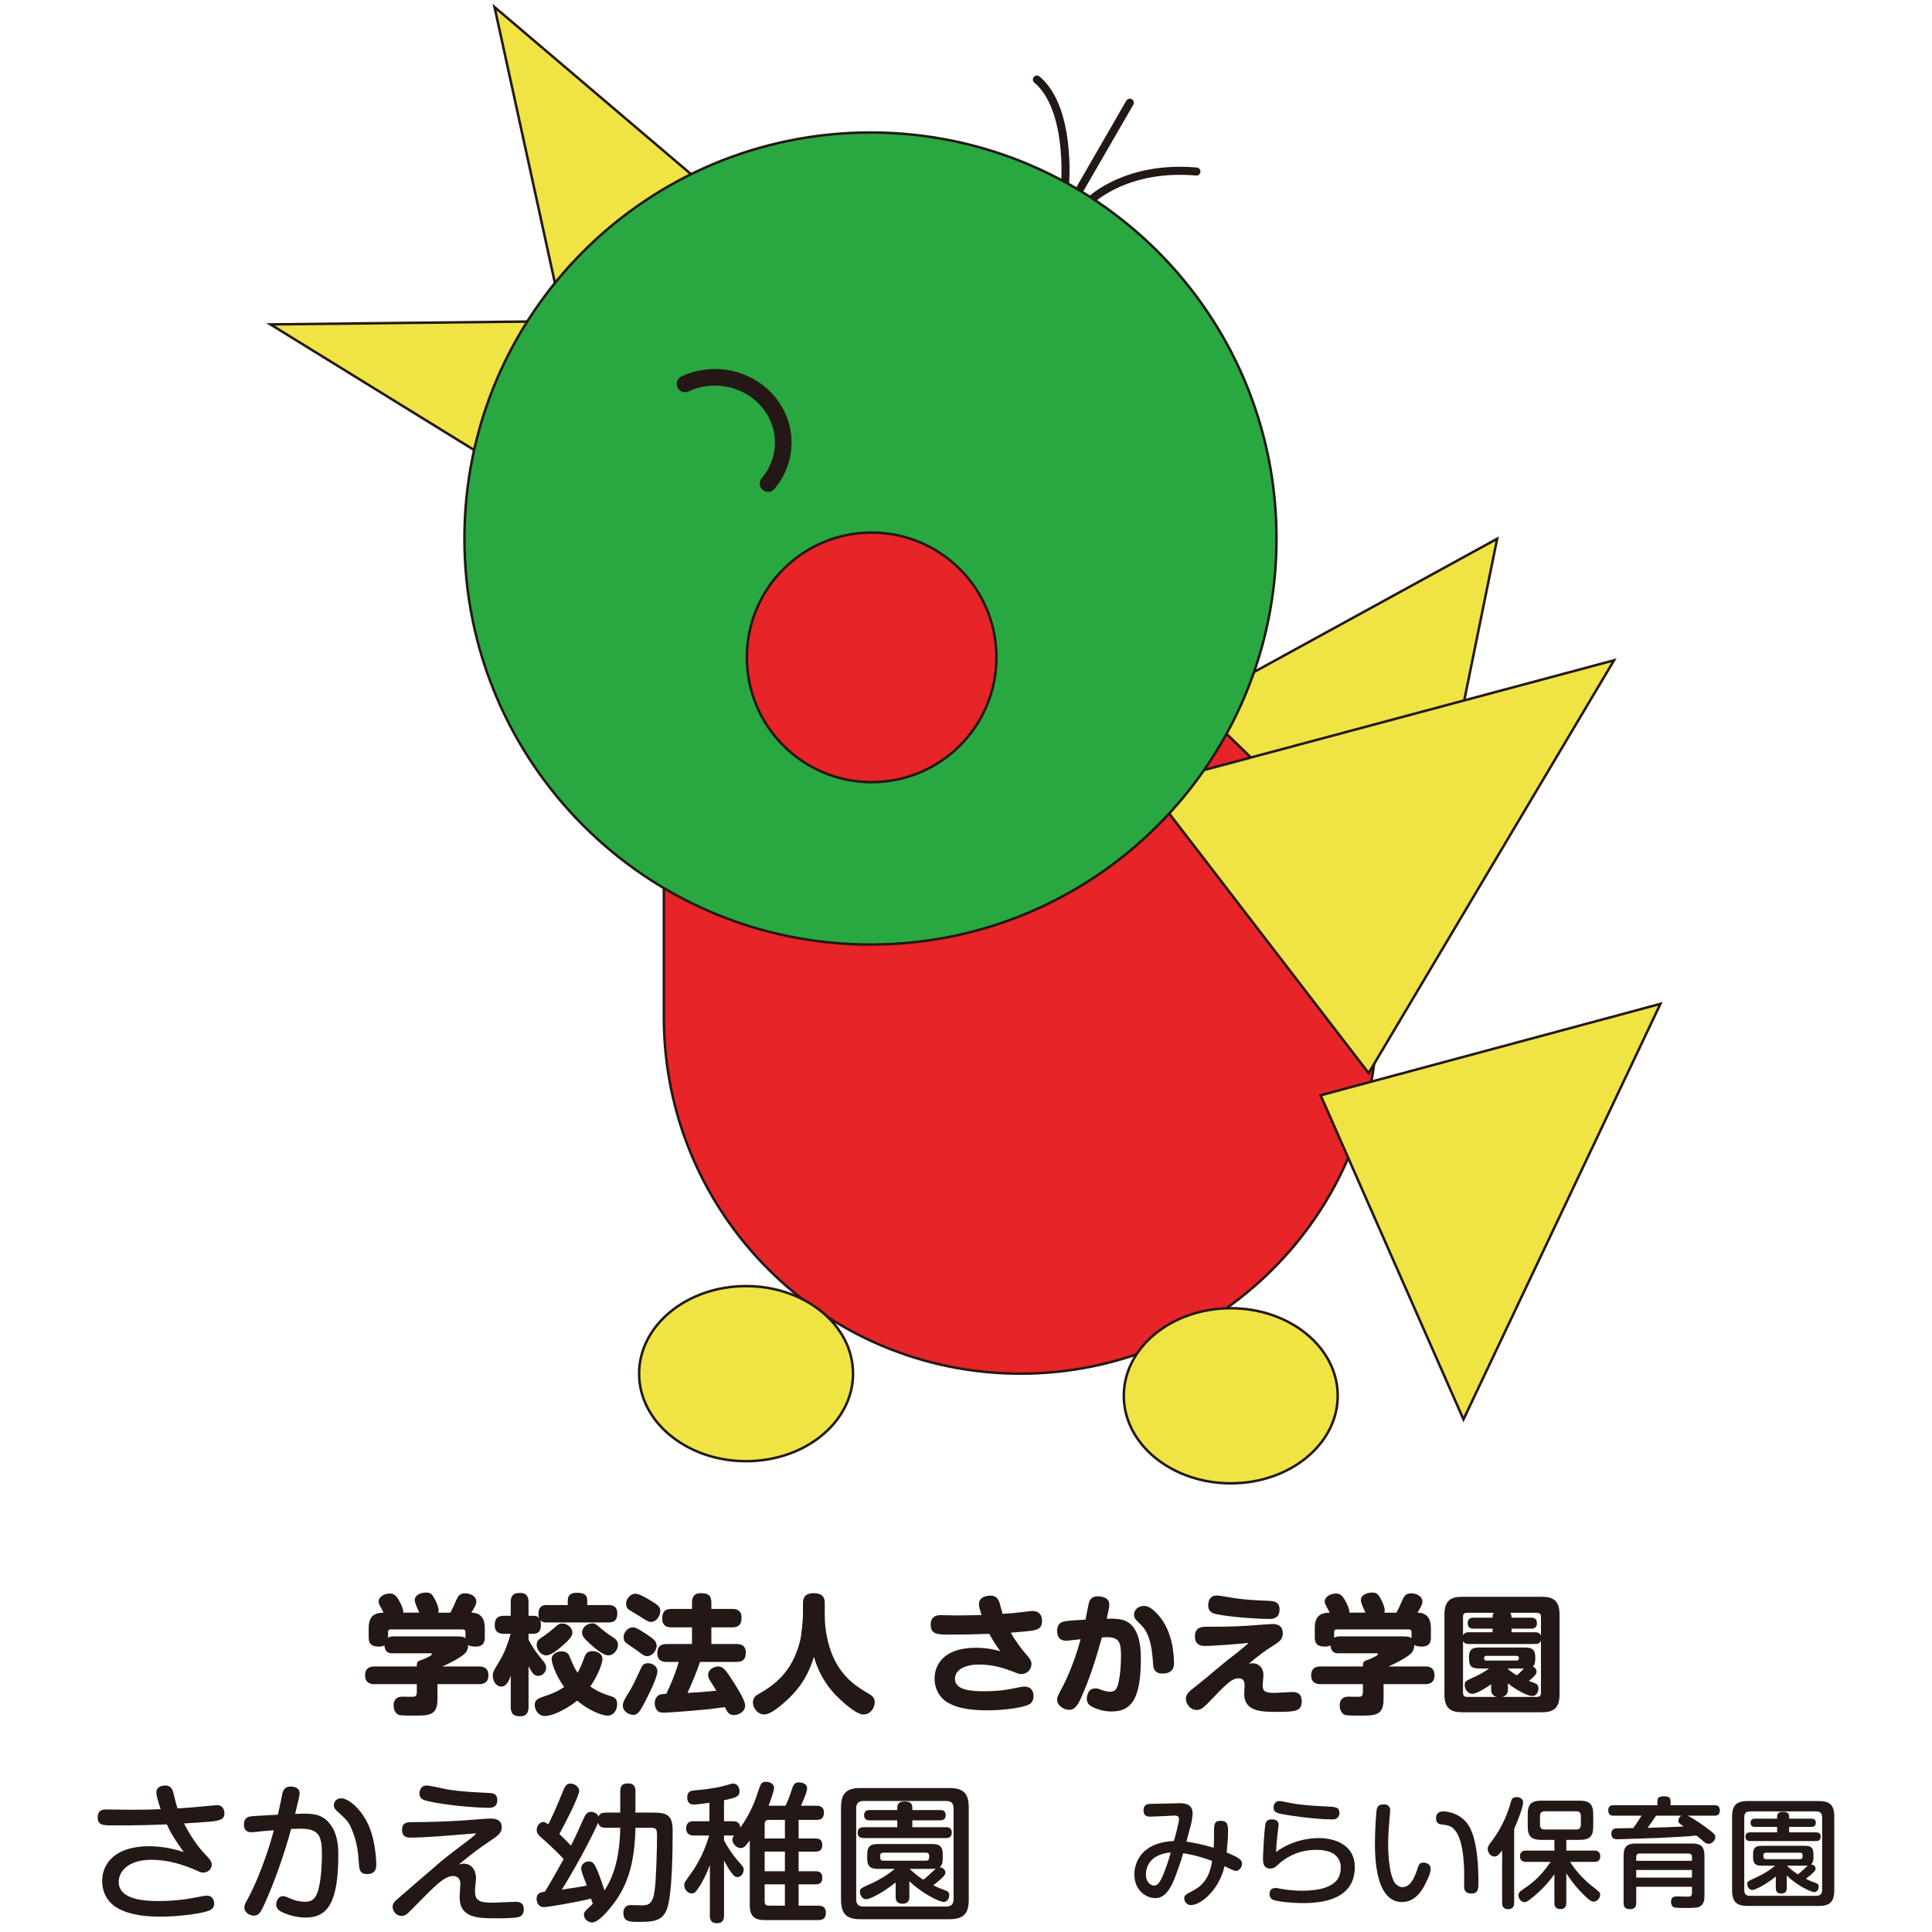 <?xml version="1.0" encoding="utf-8"?>
<!-- Generator: Adobe Illustrator 16.0.0, SVG Export Plug-In . SVG Version: 6.00 Build 0)  -->
<!DOCTYPE svg PUBLIC "-//W3C//DTD SVG 1.1//EN" "http://www.w3.org/Graphics/SVG/1.1/DTD/svg11.dtd">
<svg version="1.1" id="レイヤー_1" xmlns="http://www.w3.org/2000/svg" xmlns:xlink="http://www.w3.org/1999/xlink" x="0px"
	 y="0px" width="600px" height="600px" viewBox="0 0 600 600" enable-background="new 0 0 600 600" xml:space="preserve">
<rect fill="none" width="600" height="600"/>
<g>
	<g>
		<path fill="#231815" d="M130.245,500.826c-0.441-0.881-1.442-3.086-1.442-3.847c0-1.843,2.244-2.404,3.526-2.404
			c1.522,0,2.043,0.682,2.884,2.404c0.521,1.042,1.002,2.284,1.002,3.126c0,0.32-0.08,0.601-0.12,0.721h3.766
			c0.762-1.441,1.202-2.404,1.603-3.366c0.681-1.602,1.162-2.644,2.965-2.644c1.322,0,3.486,0.681,3.486,2.604
			c0,0.882-0.441,1.562-1.523,3.405c1.603,0,4.167,0.521,4.167,4.849v2.885c0,2.404-1.482,2.805-2.885,2.805
			c-0.24,0-1.603,0-2.284-0.521c0.04,2.002-1.162,2.845-1.923,3.405c-1.723,1.202-3.887,2.324-6.09,3.285h11.379
			c0.681,0,2.925,0,2.925,2.725c0,2.484-1.763,2.765-2.925,2.765h-12.902v4.688c0,5.009-2.484,5.088-7.252,5.088
			c-1.523,0-3.767,0-4.528-0.16c-1.603-0.4-1.843-2.323-1.843-2.965c0-2.765,2.244-2.765,2.805-2.765
			c0.521,0,2.885,0.081,3.366,0.04c0.841-0.12,1.042-0.521,1.042-1.643v-2.284h-13.142c-0.762,0-2.925-0.04-2.925-2.725
			c0-2.363,1.562-2.765,2.925-2.765h13.142c0-1.001,0-1.723,1.522-2.043c0.361-0.12,3.166-1.282,3.166-1.764
			c0-0.28-0.281-0.28-0.481-0.28h-11.74c-0.802,0-2.324,0-2.524-2.443c-0.44,0.24-1.082,0.36-1.683,0.36
			c-1.963,0-3.205-0.562-3.205-2.805v-2.885c0-3.687,1.643-4.809,4.648-4.849c-1.482-2.725-1.562-2.845-1.562-3.445
			c0-1.522,1.803-2.485,3.445-2.485c1.243,0,2.043,0.361,3.366,3.046c0.721,1.482,0.881,2.204,0.841,2.885H130.245z
			 M120.508,508.599c0.721-0.4,1.402-0.4,1.442-0.4h19.673c1.523,0,2.244,0.041,2.925,0.561v-1.923c0-0.48-0.24-0.802-0.841-0.802
			H121.31c-0.601,0-0.801,0.361-0.801,0.802V508.599z"/>
		<path fill="#231815" d="M176.323,498.463v-1.443c0-1.643,0.961-2.363,2.765-2.363c2.003,0,3.285,0.4,3.285,2.363v1.443h6.651
			c0.761,0,2.685,0.12,2.685,2.564c0,1.842-0.681,2.844-2.685,2.844h-19.232c-1.362,0-1.683-0.36-2.043-0.801
			c0.24,0.721,0.24,1.242,0.24,1.482c0,2.083-0.801,2.844-2.484,2.844h-1.362v1.804c1.603,3.085,3.285,5.128,4.247,6.251
			c0.842,1.001,1.202,1.562,1.202,2.484c0,1.482-1.202,2.524-2.444,2.524c-1.162,0-1.763-0.642-3.005-3.006v12.662
			c0,1.242-0.321,2.885-2.524,2.885c-1.923,0-3.005-0.562-3.005-2.885v-9.737c-0.48,1.402-1.242,3.406-2.925,3.406
			c-1.562,0-2.645-1.643-2.645-3.325c0-1.123,0.041-1.202,2.124-4.688c1.843-3.045,2.725-6.01,3.406-8.375h-2.004
			c-0.721,0-2.925,0-2.925-2.604c0-1.963,0.681-3.005,2.925-3.005h2.043v-4.207c0-1.483,0.361-2.885,2.765-2.885
			c1.643,0,2.765,0.521,2.765,2.885v4.207h1.362c1.282,0,1.603,0.36,1.963,0.762c-0.121-0.281-0.241-0.642-0.241-1.362
			c0-2.646,1.723-2.725,2.564-2.725H176.323z M181.332,515.09c0.401-1.202,0.841-2.323,2.685-2.323c1.482,0,3.085,0.841,3.085,2.444
			c0,1.281-1.362,5.088-3.767,8.534c0.801,0.601,2.685,1.884,5.729,2.804c1.522,0.442,2.604,0.802,2.604,2.686
			c0,1.964-1.202,3.565-2.885,3.565c-2.203,0-6.331-1.923-9.536-4.647c-4.047,3.206-8.094,4.768-9.937,4.768
			c-2.324,0-3.245-2.123-3.245-3.445c0-1.603,1.042-2.043,3.125-2.725c3.285-1.042,5.209-2.284,6.01-2.845
			c-2.964-4.087-3.886-7.772-3.886-8.655c0-1.603,1.643-2.404,3.085-2.404c1.843,0,2.324,1.082,2.604,1.844
			c0.802,1.964,1.282,3.165,2.364,4.808C180.129,518.216,180.931,516.212,181.332,515.09z M174.319,511.404
			c-1.442,1.202-3.205,2.685-4.728,2.685s-2.925-1.724-2.925-3.245c0-1.323,0.681-1.764,2.324-2.846
			c1.282-0.841,2.484-1.883,3.766-3.005c0.521-0.44,1.002-0.801,1.843-0.801c1.563,0,3.165,1.241,3.165,2.804
			C177.765,507.839,177.405,508.8,174.319,511.404z M186.66,505.754c1.563,1.323,3.486,2.605,3.646,2.686
			c0.841,0.561,1.603,1.081,1.603,2.443c0,1.563-1.442,3.206-2.925,3.206c-1.683,0-3.967-2.004-5.689-3.526
			c-2.044-1.843-2.524-2.604-2.524-3.566c0-1.441,1.362-2.844,3.246-2.844C184.817,504.152,185.018,504.312,186.66,505.754z"/>
		<path fill="#231815" d="M200.084,528.954c-1.603,3.085-2.284,3.606-3.446,3.606c-1.362,0-3.205-1.082-3.205-2.806
			c0-1.121,0.401-1.844,2.003-4.407c1.122-1.804,2.484-4.769,3.606-7.213c0.361-0.8,0.801-1.602,2.204-1.602
			c1.723,0,2.925,1.201,2.925,2.483C204.171,520.979,201.326,526.549,200.084,528.954z M196.518,505.395
			c0.601,0,1.322,0.12,4.488,2.284c2.043,1.362,2.925,2.043,2.925,3.484c0,1.242-1.202,3.165-2.965,3.165
			c-0.801,0-1.082-0.199-3.606-2.083c-0.401-0.28-2.164-1.482-2.525-1.723c-0.721-0.521-1.162-0.921-1.162-2.204
			C193.673,507.077,194.875,505.395,196.518,505.395z M197.319,494.937c0.922,0,2.324,0.682,4.528,2.003
			c2.404,1.442,3.206,2.003,3.206,3.365c0,1.803-1.442,3.406-2.845,3.406c-0.761,0-1.082-0.2-3.887-1.963
			c-0.401-0.28-2.364-1.402-2.765-1.684c-0.44-0.28-1.122-0.721-1.122-2.043C194.435,496.579,195.756,494.937,197.319,494.937z
			 M207.096,516.133c-0.681,0-2.965,0-2.965-2.646c0-2.123,0.961-2.925,2.965-2.925h7.813v-5.168h-6.291
			c-0.721,0-2.965,0-2.965-2.685c0-2.164,0.841-3.045,2.965-3.045h6.291v-1.964c0-1.282,0.321-2.925,2.725-2.925
			c2.204,0,3.285,0.601,3.285,2.925v1.964h6.451c0.721,0,2.925,0,2.925,2.684c0,2.204-0.881,3.046-2.925,3.046h-6.451v5.168h7.773
			c0.681,0,2.925,0,2.925,2.645c0,2.124-0.962,2.926-2.925,2.926h-11.299c-1.122,3.285-2.444,6.489-3.886,9.615
			c3.847-0.2,4.327-0.24,8.935-0.682c-0.32-0.561-0.441-0.841-1.843-3.005c-0.562-0.881-0.681-1.401-0.681-1.882
			c0-1.724,1.803-2.646,3.085-2.646c1.643,0,2.404,1.163,4.528,4.448c1.282,1.963,3.886,6.05,3.886,7.692
			c0,2.163-2.404,2.965-3.486,2.965c-1.643,0-2.163-1.121-2.804-2.483c-1.643,0.199-4.447,0.601-4.809,0.641
			c-1.723,0.16-11.779,1.082-14.183,1.082c-0.562,0-1.443,0-2.084-0.722c-0.48-0.601-0.721-1.442-0.721-2.203
			c0-0.642,0.161-1.884,1.362-2.564c0.4-0.241,0.601-0.241,2.244-0.36c1.522-3.206,2.885-6.491,3.846-9.896H207.096z"/>
		<path fill="#231815" d="M249.368,497.941c0-0.882,0-3.165,3.325-3.165c3.366,0,3.446,2.123,3.446,3.165v3.847
			c0,4.047,0.881,8.854,2.524,12.581c3.005,6.893,7.853,9.696,11.179,11.66c0.961,0.561,1.803,1.161,1.803,2.684
			c0,1.563-1.202,3.727-3.526,3.727c-2.524,0-7.773-5.048-9.216-6.691c-4.087-4.527-5.529-9.136-6.13-11.219
			c-1.282,4.207-3.285,8.695-8.173,13.262c-1.963,1.844-5.249,4.648-7.252,4.648c-2.083,0-3.526-2.043-3.526-3.686
			s1.001-2.244,1.883-2.725c4.207-2.445,10.337-6.331,12.822-16.669c0.36-1.482,0.841-6.53,0.841-7.572V497.941z"/>
		<path fill="#231815" d="M304.021,498.222c0-2.564,2.924-2.685,3.565-2.685c1.122,0,2.083,0.361,2.685,1.803
			c0.24,0.602,0.921,3.326,1.083,3.848c2.363-0.121,4.045-0.281,6.971-0.642c0.601-0.081,1.724-0.241,2.284-0.241
			c1.242,0,3.005,0.442,3.005,3.166c0,1.603-0.762,2.204-1.442,2.484c-1.242,0.521-1.884,0.561-8.255,1.082
			c1.563,2.804,3.487,5.328,4.77,6.73c1.281,1.443,1.643,2.084,1.643,3.086c0,1.603-1.362,3.045-3.166,3.045
			c-0.721,0-1.041-0.16-3.325-1.042c-3.165-1.241-6.491-1.923-9.857-1.923c-4.046,0-7.411,1.482-7.411,4.487
			c0,3.606,5.488,3.807,9.055,3.807c4.888,0,7.253-0.481,10.978-1.243c0.803-0.159,1.083-0.199,1.483-0.199
			c2.845,0,2.885,2.404,2.885,3.005c0,1.001-0.36,2.164-1.763,2.725c-1.964,0.802-7.172,1.643-12.581,1.643
			c-7.092,0-10.138-1.202-12.221-2.363c-2.605-1.483-4.167-4.328-4.167-7.493c0-3.927,2.484-9.576,12.822-9.576
			c3.727,0,6.131,0.681,7.613,1.082c-0.882-1.202-2.364-3.286-3.446-5.41c-4.006,0.161-8.054,0.241-12.101,0.241
			c-3.926,0-6.09,0-6.09-3.085c0-2.965,2.363-2.965,3.245-2.965c0.441,0,1.202,0.04,1.643,0.04c2.404,0.08,3.646,0.039,5.049,0.039
			c2.282,0,3.926-0.079,5.848-0.12C304.26,499.784,304.021,499.023,304.021,498.222z"/>
		<path fill="#231815" d="M338.198,497.701c0.32-1.122,1.082-1.963,2.725-1.963c0.24,0,1.362,0.039,2.364,0.52
			c1.042,0.521,1.201,1.443,1.201,2.084c0,0.562-0.04,1.162-0.8,4.368c2.483-0.081,4.406,0.039,5.85,0.681
			c4.087,1.803,4.769,7.453,4.769,11.54c0,11.459-2.245,16.588-9.017,16.588c-2.123,0-4.207-0.481-6.089-1.443
			c-0.642-0.32-1.685-0.921-1.685-2.564c0-0.399,0.161-3.165,2.605-3.165c0.641,0,0.801,0.04,2.123,0.521
			c0.4,0.16,1.483,0.521,2.484,0.521c1.684,0,2.203-0.841,2.724-3.285c0.401-1.844,0.682-4.487,0.682-7.974
			c0-4.087-0.601-5.689-4.406-5.689c-0.482,0-0.962,0.039-1.522,0.08c-1.804,6.45-3.807,12.901-6.572,18.991
			c-1.442,3.166-2.564,3.486-3.605,3.486c-1.804,0-3.727-1.442-3.727-3.045c0-1.002,0.361-1.643,1.442-3.646
			c0.922-1.643,3.727-7.372,5.851-15.226c-1.483,0.16-4.247,0.48-4.368,0.48c-2.645,0-2.925-1.963-2.925-3.045
			c0-2.564,1.643-2.845,2.404-3.005c1.121-0.2,2.243-0.28,6.41-0.521C337.276,502.148,338.038,498.183,338.198,497.701z
			 M352.783,503.029c-0.481-0.479-0.601-1.202-0.601-1.602c0-1.162,0.841-1.883,1.121-2.084c0.321-0.241,1.003-0.601,1.923-0.601
			c0.722,0,1.764,0.079,3.727,2.004c2.444,2.403,3.967,5.528,4.808,8.854c0.722,2.924,0.842,6.05,0.842,6.771
			c0,0.841,0,3.365-3.566,3.365c-2.483,0-2.844-1.604-2.924-2.805c-0.24-3.525-0.602-9.095-3.566-12.101L352.783,503.029z"/>
		<path fill="#231815" d="M389.005,516.533c1.362,0,3.366,0.921,3.366,3.766c0,0.481-0.241,2.564-0.241,3.006
			c0,1.883,0.642,2.443,3.686,2.443c0.883,0,4.769-0.28,5.37-0.28c0.882,0,3.084,0,3.084,2.886c0,3.165-2.202,3.285-7.691,3.285
			c-4.568,0-10.178,0-10.178-5.569c0-0.401,0.12-2.244,0.12-2.604c0-0.642,0-2.244-1.804-2.244c-2.203,0-3.765,1.643-9.255,7.372
			c-2.164,2.244-2.846,2.444-3.886,2.444c-1.965,0-3.286-1.963-3.286-3.365c0-1.282,0.641-2.004,1.643-2.845
			c4.889-3.927,5.049-4.047,8.054-6.611c2.805-2.364,3.526-2.925,6.531-5.209c0.642-0.521,2.845-2.404,3.285-2.765
			c-0.44,0-2.323,0.2-2.725,0.24c-0.881,0.08-8.014,0.681-10.858,0.681c-1.041,0-3.126-0.12-3.126-2.965
			c0-3.005,2.324-3.005,3.847-3.005c5.529,0,6.932,0,12.741-0.32c1.163-0.08,6.732-0.521,7.293-0.521c0.962,0,3.406,0,3.406,2.925
			c0,1.643-0.762,2.403-3.005,3.807c-2.766,1.723-4.008,2.725-7.573,5.609C388.083,516.653,388.644,516.533,389.005,516.533z
			 M378.065,495.497c0.802,0,4.369,0.682,5.129,0.802c3.487,0.521,7.053,0.721,10.578,0.841c1.644,0.081,3.606,0.16,3.606,2.686
			c0,2.965-2.324,2.965-3.485,2.965c-2.484,0-11.621-0.521-16.268-1.523c-0.722-0.16-2.403-0.561-2.403-2.684
			c0-0.241,0-0.481,0.039-0.722C375.662,495.497,377.345,495.497,378.065,495.497z"/>
		<path fill="#231815" d="M424.064,500.826c-0.44-0.881-1.442-3.086-1.442-3.847c0-1.843,2.244-2.404,3.525-2.404
			c1.522,0,2.043,0.682,2.886,2.404c0.521,1.042,1.001,2.284,1.001,3.126c0,0.32-0.08,0.601-0.119,0.721h3.766
			c0.762-1.441,1.202-2.404,1.603-3.366c0.681-1.602,1.162-2.644,2.965-2.644c1.323,0,3.486,0.681,3.486,2.604
			c0,0.882-0.44,1.562-1.522,3.405c1.603,0,4.167,0.521,4.167,4.849v2.885c0,2.404-1.483,2.805-2.886,2.805
			c-0.24,0-1.603,0-2.283-0.521c0.041,2.002-1.161,2.845-1.924,3.405c-1.722,1.202-3.886,2.324-6.09,3.285h11.38
			c0.681,0,2.925,0,2.925,2.725c0,2.484-1.763,2.765-2.925,2.765h-12.902v4.688c0,5.009-2.483,5.088-7.252,5.088
			c-1.522,0-3.767,0-4.527-0.16c-1.603-0.4-1.844-2.323-1.844-2.965c0-2.765,2.243-2.765,2.805-2.765
			c0.521,0,2.886,0.081,3.365,0.04c0.842-0.12,1.043-0.521,1.043-1.643v-2.284H410.12c-0.76,0-2.924-0.04-2.924-2.725
			c0-2.363,1.562-2.765,2.924-2.765h13.144c0-1.001,0-1.723,1.522-2.043c0.36-0.12,3.165-1.282,3.165-1.764
			c0-0.28-0.281-0.28-0.48-0.28h-11.739c-0.803,0-2.324,0-2.525-2.443c-0.44,0.24-1.082,0.36-1.683,0.36
			c-1.964,0-3.206-0.562-3.206-2.805v-2.885c0-3.687,1.644-4.809,4.648-4.849c-1.482-2.725-1.562-2.845-1.562-3.445
			c0-1.522,1.803-2.485,3.445-2.485c1.242,0,2.044,0.361,3.366,3.046c0.721,1.482,0.881,2.204,0.842,2.885H424.064z
			 M414.327,508.599c0.723-0.4,1.404-0.4,1.443-0.4h19.673c1.522,0,2.244,0.041,2.926,0.561v-1.923c0-0.48-0.241-0.802-0.842-0.802
			H415.13c-0.601,0-0.803,0.361-0.803,0.802V508.599z"/>
		<path fill="#231815" d="M484.326,526.269c0,4.288-1.963,5.49-5.488,5.49h-24.762c-3.486,0-5.49-1.202-5.49-5.49v-24.882
			c0-4.327,2.004-5.488,5.49-5.488h24.762c3.485,0,5.488,1.161,5.488,5.488V526.269z M463.531,506.917v-1.122h-5.85
			c-0.48,0-1.884,0-1.884-1.684c0-1.722,1.364-1.722,1.884-1.722h5.85c0-0.602,0-0.883,0.36-1.523h-8.333
			c-0.841,0-1.202,0.481-1.202,1.202v5.81c0.44-0.922,1.202-0.961,1.884-0.961H463.531z M468.301,524.506
			c0,1.042-0.121,2.004-1.685,2.485h10.739c0.761,0,1.202-0.401,1.202-1.202v-16.229c-0.441,0.962-1.283,1.002-1.924,1.002H456.24
			c-0.763,0-1.443-0.08-1.884-0.921v16.147c0,0.601,0.24,1.202,1.202,1.202h9.215c-1.562-0.481-1.683-1.523-1.683-2.444v-1.482
			c-1.161,0.801-4.328,2.965-5.929,2.965c-1.202,0-2.285-1.322-2.285-2.685c0-1.202,0.2-1.283,3.406-2.725
			c2.083-0.962,3.406-1.923,4.166-2.444h-2.523c-2.845,0-3.727-0.361-3.727-3.486c0-3.005,1.683-3.045,3.727-3.045h13.102
			c2.043,0,3.687,0.04,3.767,2.845c0.04,2.123-0.319,2.604-0.721,3.045c0.682,0.361,1.121,0.922,1.121,1.563
			c0,0.52-0.159,1.161-2.404,2.924c0.28,0.121,1.563,0.562,1.803,0.682c0.602,0.24,1.202,0.561,1.202,1.643
			c0,0.602-0.32,2.363-2.002,2.363c-1.283,0-4.649-1.643-7.492-3.926V524.506z M471.025,515.69c0.68,0,0.68-0.561,0.68-0.8
			c0-0.401-0.28-0.642-0.68-0.642h-9.457c-0.4,0-0.682,0.2-0.682,0.642c0,0.239,0,0.8,0.682,0.8H471.025z M468.301,518.336
			c0.76,0.642,1.441,1.161,2.764,1.963c0.761-0.601,0.962-0.842,2.203-2.123h-4.967V518.336z M476.634,506.917
			c0.641,0,1.482,0.039,1.924,1.001v-5.85c0-0.802-0.441-1.202-1.202-1.202h-8.335c0.36,0.602,0.401,1.002,0.401,1.523h6.01
			c0.521,0,1.884,0,1.884,1.722c0,1.684-1.403,1.684-1.884,1.684h-6.01v1.122H476.634z"/>
		<path fill="#231815" d="M48.566,556.676c0-1.942,1.988-2.174,2.774-2.174c1.48,0,2.173,0.832,2.543,2.45
			c0.787,3.191,0.879,3.562,1.249,4.671c1.618-0.092,4.346-0.277,7.629-0.601c1.526-0.139,3.977-0.416,4.577-0.416
			c2.358,0,2.358,2.312,2.358,2.543c0,1.202-0.555,1.803-1.618,2.08c-1.711,0.509-3.052,0.556-10.913,1.063
			c1.85,3.7,4.208,7.075,6.196,9.202c1.942,2.034,2.405,2.636,2.405,3.606c0,1.341-1.202,2.45-2.682,2.45
			c-0.648,0-0.833-0.092-3.099-1.109c-0.693-0.324-3.283-1.294-5.595-1.896c-2.589-0.693-5.132-0.972-7.398-0.972
			c-7.121,0-10.126,3.607-10.126,6.844c0,5.78,8.6,5.966,12.715,5.966c2.497,0,6.613-0.232,10.173-0.926
			c3.283-0.647,3.931-0.739,4.532-0.739c1.757,0,2.22,1.479,2.22,2.404c0,1.11-0.462,1.896-1.896,2.357
			c-2.913,0.972-9.803,1.758-14.52,1.758c-4.578,0-9.294-0.37-13.363-2.543c-3.329-1.758-4.994-5.04-4.994-8.508
			c0-5.873,4.531-10.82,14.52-10.82c4.947,0,8.692,1.155,10.819,1.804c-2.034-2.775-3.745-5.271-5.271-8.602
			c-5.502,0.231-8.092,0.324-16.461,0.324c-3.375,0-4.994,0-4.994-2.497c0-2.451,1.896-2.451,2.59-2.451
			c1.248,0,6.75,0.094,7.86,0.094c4.162,0,7.259-0.094,9.109-0.187C49.445,560.514,48.566,557.924,48.566,556.676z"/>
		<path fill="#231815" d="M87.585,557.508c0.185-0.971,0.509-2.682,2.635-2.682c0.74,0,2.821,0.139,2.821,2.081
			c0,0.785-0.324,2.081-1.387,6.427c0.324,0,2.312-0.092,2.636-0.092c3.514,0,6.473,0.369,8.786,4.068
			c1.988,3.145,1.988,7.075,1.988,8.739c0,15.028-3.422,19.468-10.173,19.468c-3.792,0-6.936-1.48-7.768-1.942
			c-0.509-0.324-1.341-0.879-1.341-2.128c0-1.155,0.74-2.589,2.081-2.589c0.601,0,0.878,0.138,3.098,1.062
			c1.018,0.417,2.636,0.695,3.653,0.695c2.451,0,3.56-1.018,4.347-4.163c0.878-3.421,1.017-8.507,1.017-10.634
			c0-5.78-1.017-7.907-6.751-7.907c-0.971,0-2.219,0.092-2.821,0.092c-1.896,7.075-5.086,16.462-8.601,24.045
			c-1.109,2.404-1.85,2.866-3.005,2.866c-1.434,0-2.913-1.109-2.913-2.45c0-0.926,0.37-1.526,1.063-2.773
			c0.693-1.249,4.763-8.971,8.092-21.271c-0.786,0.047-3.052,0.186-4.762,0.417c-0.925,0.092-1.757,0.185-2.081,0.185
			c-2.266,0-2.451-1.479-2.451-2.451c0-2.08,1.434-2.358,1.942-2.45c0.878-0.139,1.849-0.185,8.6-0.555
			C87.123,559.912,87.169,559.682,87.585,557.508z M105.942,558.479c2.266,0,6.52,3.375,8.832,9.109
			c2.034,5.133,2.081,11.236,2.081,11.468c0,0.74,0,2.959-2.867,2.959c-2.219,0-2.404-1.525-2.497-2.866
			c-0.324-4.347-0.555-6.983-2.358-11.283c-0.925-2.173-1.526-2.729-4.346-5.316c-0.555-0.509-1.11-1.018-1.11-1.942
			c0-0.879,0.555-1.48,0.879-1.712C105.064,558.525,105.572,558.479,105.942,558.479z"/>
		<path fill="#231815" d="M143.897,578.778c3.422,0,3.931,3.236,3.931,4.485c0,0.601-0.324,3.329-0.324,3.93
			c0,3.006,1.203,3.699,5.457,3.699c1.156,0,6.289-0.276,7.352-0.276c1.295,0,2.358,0.554,2.358,2.356
			c0,1.203-0.462,2.082-1.711,2.405c-1.572,0.37-4.947,0.37-6.797,0.37c-5.502,0-11.421,0-11.421-6.521
			c0-0.646,0.231-3.56,0.231-4.161c0-2.127-1.526-2.45-2.219-2.45c-1.942,0-3.93,1.479-7.167,4.624
			c-1.156,1.062-5.965,6.104-7.028,7.028c-0.509,0.416-1.018,0.74-1.896,0.74c-1.572,0-2.728-1.48-2.728-2.774
			c0-1.11,0.555-1.665,1.433-2.405c4.716-4.161,5.364-4.623,10.913-9.433c3.514-3.099,4.624-3.931,11.282-8.97
			c0.139-0.093,2.266-1.805,2.266-1.942c0-0.093-0.231-0.093-0.417-0.093c-0.139,0-3.375,0.277-4.022,0.323
			c-4.809,0.416-12.022,0.972-15.906,0.972c-0.787,0-2.636-0.047-2.636-2.405c0-2.404,1.757-2.404,3.191-2.404
			c5.225,0,10.45-0.185,15.675-0.509c1.34-0.092,7.259-0.601,8.508-0.601c1.017,0,3.606,0,3.606,2.728
			c0,1.48-0.878,2.405-3.19,3.932c-4.023,2.635-6.566,4.67-10.173,7.629C142.88,578.916,143.481,578.778,143.897,578.778z
			 M132.523,554.502c1.017,0,5.456,1.063,6.334,1.203c4.532,0.739,8.37,0.878,12.947,1.109c1.063,0.046,2.635,0.138,2.635,2.174
			c0,2.449-1.849,2.449-3.052,2.449c-1.479,0-12.3-0.509-19.05-2.219c-0.602-0.139-2.081-0.509-2.081-2.22
			c0-0.231,0.047-0.462,0.093-0.693C130.535,555.52,130.997,554.502,132.523,554.502z"/>
		<path fill="#231815" d="M197.343,567.635c-0.185,9.94-2.035,17.016-6.381,23.026c-0.139,0.231-4.625,6.382-7.029,6.382
			c-1.202,0-2.589-0.972-2.589-2.405c0-0.832,0.277-1.109,2.774-3.421c-0.185-0.371-0.416-1.064-0.555-1.572
			c-4.948,1.201-13.595,2.635-14.658,2.635c-2.034,0-2.266-2.08-2.266-2.588c0-1.851,1.434-2.035,2.59-2.221
			c1.896-3.098,3.561-6.057,5.826-10.126c-1.85-2.034-4.763-4.717-5.688-5.549c-2.358-1.989-2.682-2.451-2.682-3.515
			c0-1.434,1.11-2.451,2.035-2.451c0.555,0,1.156,0.463,1.572,0.74c1.988-4.114,2.081-4.3,4.485-10.172
			c0.647-1.526,1.017-2.498,2.404-2.498c1.388,0,2.682,1.11,2.682,2.267c0,1.803-4.809,10.959-6.149,13.409
			c1.988,1.896,2.173,2.081,3.606,3.606c1.203-2.357,2.081-4.254,4.023-8.6c0.416-0.972,0.925-1.896,2.22-1.896
			c0.647,0,1.85,0.37,2.312,1.434c0.416-0.925,1.11-1.202,2.266-1.202h4.485v-6.704c0-1.851,0.925-2.358,2.497-2.358
			c2.22,0,2.22,1.757,2.22,2.403v6.659h5.641c4.578,0,5.918,1.156,5.918,5.642c0,5.086-0.092,20.067-1.803,24.413
			c-1.48,3.746-4.346,3.885-8.924,3.885c-2.497,0-4.578,0-4.578-2.729c0-1.479,0.694-2.496,2.358-2.496
			c0.462,0,2.821,0.093,3.329,0.093c2.081,0,3.422-0.371,4.023-4.578c0.462-3.237,0.74-12.993,0.74-16.738
			c0-2.034-0.046-2.774-1.803-2.774H197.343z M188.142,567.635c-1.341,0-2.035-0.371-2.405-1.572
			c-0.555,1.479-5.086,10.819-11.236,20.762c3.468-0.509,5.457-0.787,7.722-1.249c-0.185-0.601-0.324-0.878-1.249-3.329
			c-0.231-0.602-0.462-1.388-0.462-2.081c0-1.156,1.109-2.081,2.358-2.081c1.063,0,1.619,0.371,2.682,2.914
			c0.185,0.416,1.063,2.588,2.173,6.104c3.052-4.67,4.717-10.543,4.901-19.467H188.142z"/>
		<path fill="#231815" d="M243.945,560.791c0.602-1.249,1.064-2.312,1.896-4.855c0.509-1.526,0.786-2.404,2.22-2.404
			c0.555,0,2.589,0.185,2.589,1.85c0,0.74-0.324,1.803-1.896,5.41h4.763c0.786,0,2.358,0.093,2.358,2.08
			c0,1.341-0.416,2.312-2.358,2.312h-5.502v5.779h5.271c0.74,0,2.082,0.093,2.082,2.035c0,1.711-1.018,2.034-2.082,2.034h-5.271
			v6.104h5.271c1.203,0,2.082,0.416,2.082,2.035c0,1.295-0.509,2.035-2.082,2.035h-5.271v6.611h6.104
			c0.693,0,2.358,0.093,2.358,2.127c0,1.526-0.555,2.358-2.358,2.358h-16.6c-3.19,0-4.67-1.156-4.67-4.67v-20.068
			c-1.341,1.804-1.85,2.358-2.821,2.358c-1.479,0-2.589-1.526-2.589-2.589c0-0.647,0.278-1.019,0.509-1.295h-3.098v1.525
			c1.156,2.219,3.098,4.994,4.3,6.335c1.619,1.757,1.803,1.988,1.803,2.821c0,1.018-0.786,2.219-1.942,2.219
			c-0.786,0-1.294-0.555-1.85-1.341c-0.509-0.647-1.294-1.896-2.312-3.792v17.108c0,0.694-0.046,2.358-2.22,2.358
			c-1.803,0-2.173-1.155-2.173-2.358V579.24c-0.971,2.498-2.081,4.901-3.56,7.121c-0.787,1.156-1.249,1.665-2.127,1.665
			c-1.11,0-2.266-1.202-2.266-2.498c0-0.831,0.231-1.155,2.266-3.977c2.266-3.144,4.3-7.397,5.456-11.513h-4.716
			c-0.647,0-2.404-0.046-2.404-2.22c0-2.081,1.479-2.22,2.404-2.22h4.809v-5.733c-1.387,0.185-3.93,0.555-4.855,0.555
			c-1.942,0-2.035-1.572-2.035-2.266c0-1.896,1.294-2.034,2.173-2.128c1.803-0.138,6.242-0.601,8.785-1.294
			c2.728-0.786,3.006-0.833,3.376-0.833c1.34,0,1.895,1.389,1.895,2.405c0,1.526-0.739,1.942-4.808,2.774v6.52h2.82
			c2.082,0,2.174,1.479,2.22,1.988c2.589-3.468,4.439-7.86,4.902-9.294c0.416-1.295,1.202-3.606,1.433-4.022
			c0.277-0.602,0.786-0.925,1.665-0.925c0.833,0,2.497,0.462,2.497,1.85c0,1.202-1.202,4.207-1.711,5.595H243.945z M237.472,570.963
			h6.289v-5.779h-4.994c-0.694,0-1.295,0.231-1.295,1.295V570.963z M243.76,575.032h-6.289v6.104h6.289V575.032z M243.76,591.817
			v-6.611h-6.289v5.316c0,0.925,0.416,1.295,1.295,1.295H243.76z"/>
		<path fill="#231815" d="M300.858,589.921c0,4.532-1.757,6.104-6.057,6.104h-27.559c-4.162,0-6.057-1.433-6.057-6.104v-28.529
			c0-4.624,1.849-6.103,6.057-6.103h27.559c4.253,0,6.057,1.479,6.057,6.103V589.921z M296.143,561.577
			c0-1.479-0.693-2.267-2.266-2.267h-25.755c-1.757,0-2.22,1.018-2.22,2.267v28.252c0,1.388,0.555,2.266,2.22,2.266h25.755
			c1.664,0,2.266-0.925,2.266-2.266V561.577z M283.334,567.45h10.45c0.416,0,1.803,0,1.803,1.618c0,1.062-0.416,1.757-1.803,1.757
			h-25.617c-0.925,0-1.804-0.323-1.804-1.665c0-1.202,0.647-1.71,1.804-1.71h10.496v-2.128h-8.6c-0.37,0-1.711,0-1.711-1.572
			c0-1.294,0.833-1.618,1.711-1.618h8.6v-0.786c0-1.618,1.249-1.896,2.266-1.896c0.832,0,2.404,0.092,2.404,1.896v0.786h8.646
			c0.462,0,1.711,0,1.711,1.572c0,1.248-0.74,1.618-1.711,1.618h-8.646V567.45z M282.409,589.043c0,0.556,0,2.174-2.127,2.174
			c-2.127,0-2.127-1.572-2.127-2.174v-4.439c-3.792,3.053-7.907,5.226-9.155,5.226c-1.018,0-1.942-1.063-1.942-2.267
			c0-1.017,0.093-1.062,3.144-2.45c4.254-1.896,6.936-4.069,7.676-4.716h-4.855c-2.22,0-3.699-0.278-3.699-3.237v-1.248
			c0-2.913,1.387-3.237,3.699-3.237h16.091c2.266,0,3.653,0.278,3.653,3.237v1.248c0,1.942-0.555,2.405-0.971,2.729
			c1.017,0.046,1.803,0.833,1.803,1.664c0,0.463-0.231,0.787-0.647,1.249c-1.017,1.063-2.219,1.988-3.144,2.682
			c0.555,0.277,1.803,0.879,3.514,1.479c0.925,0.324,1.48,0.647,1.48,1.619c0,0.509-0.324,2.08-1.758,2.08
			c-1.109,0-6.288-2.312-10.635-6.427V589.043z M287.542,577.854c1.017,0,1.017-0.647,1.017-1.525c0-0.648-0.324-0.972-1.017-0.972
			h-13.178c-0.693,0-1.018,0.323-1.018,0.972c0,0.878,0,1.525,1.018,1.525H287.542z M282.501,580.396
			c1.387,1.295,2.405,2.22,4.254,3.376c1.387-1.109,1.572-1.341,3.56-3.191c0.139-0.139,0.231-0.185,0.324-0.276
			c-0.647,0.092-1.156,0.092-1.526,0.092H282.501z"/>
		<path fill="#231815" d="M377.029,569.536c0-3.032,0-4.067,2.072-4.067c1.997,0,2.292,1.072,2.292,3.327
			c0,1.775-0.259,4.661-0.443,6.51c4.216,1.7,4.771,2.44,4.771,3.513c0,1.073-0.925,2.219-1.886,2.219
			c-0.518,0-1.628-0.555-3.55-1.479c-1.591,7.212-7.249,12.094-10.504,12.094c-1.035,0-1.996-0.998-1.996-2.071
			c0-0.999,0.295-1.146,3.143-2.663c3.995-2.182,5.067-6.102,5.512-8.985c-4.809-1.775-8.062-2.257-8.987-2.404
			c-0.555,2.07-2.108,6.546-2.996,8.616c-1.589,3.698-3.328,5.325-5.694,5.325c-2.848,0-6.473-2.403-6.473-7.359
			c0-0.887,0-9.763,12.279-10.391c0.479-1.628,1.589-5.771,1.589-6.806c0-0.666-0.332-1.072-1.441-1.072
			c-0.223,0-6.139,0.333-7.285,0.333c-0.925,0-2.294,0-2.294-1.96s1.517-1.997,1.997-1.997c1.517-0.037,8.507-0.222,9.395-0.222
			c2.255,0,3.846,0.851,3.846,3.106c0,0.702-0.148,1.923-0.444,3.291c-0.185,0.888-1.295,4.697-1.479,5.511
			c2.108,0.369,5.142,0.925,8.469,1.923C377.029,571.756,377.029,570.756,377.029,569.536z M355.877,582.109
			c0,2.553,1.59,3.477,2.552,3.477c1.183,0,1.997-1.332,3.032-3.92c0.924-2.367,1.517-4.068,2.107-6.36
			C356.986,575.859,355.877,580.002,355.877,582.109z"/>
		<path fill="#231815" d="M409.505,570.831c6.064,0,11.242,2.773,11.242,8.948c0,10.06-9.838,11.243-16.161,11.243
			c-3.403,0-7.766-0.481-9.062-0.962c-1.146-0.407-1.257-1.405-1.257-1.849c0-0.259,0.037-0.813,0.369-1.257
			c0.444-0.592,1.11-0.629,1.517-0.629c0.37,0,1.036,0.147,1.442,0.222c2.367,0.481,4.956,0.629,6.768,0.629
			c4.882,0,8.654-0.851,10.725-3.181c1.295-1.442,1.295-3.735,1.295-4.104c0-1.11-0.296-2.552-1.739-3.811
			c-1.626-1.441-4.622-1.589-5.731-1.589c-5.104,0-8.469,1.775-11.058,3.734c-0.296,0.222-1.59,1.48-1.886,1.665
			c-0.48,0.258-0.998,0.406-1.479,0.406c-1.591,0-2.257-0.999-2.257-3.032c0-1.591,0.37-7.988,0.629-9.948
			c0.147-1.258,0.37-2.293,2.072-2.293c1.403,0,2.145,0.518,2.145,1.701c0,0.11-0.408,3.846-0.482,4.327
			c-0.147,1.367-0.259,2.736-0.295,4.104C400.961,571.682,406.287,570.831,409.505,570.831z M415.236,564.654
			c-0.443,0.333-0.851,0.37-1.591,0.37c-3.661,0-8.875-0.591-12.536-1.146c-4.364-0.666-5.585-0.851-5.585-2.515
			c0-0.74,0.371-2.034,1.775-2.034c0.444,0,0.74,0.074,3.402,0.591c3.735,0.74,8.321,0.963,12.315,1.147
			c2.625,0.111,2.958,0.74,2.958,2.182C415.976,563.546,415.755,564.321,415.236,564.654z"/>
		<path fill="#231815" d="M431.734,562.288c0,0.443-0.186,2.33-0.223,2.699c-0.147,1.775-0.406,4.696-0.406,7.582
			c0,1.22,0,8.689,1.96,12.019c0.444,0.703,1.405,1.479,2.515,1.479c2.219,0,3.588-2.514,4.512-5.361
			c0.518-1.664,0.74-2.257,1.997-2.257c1.109,0,2.218,0.629,2.218,1.887c0,1.072-0.479,2.44-1.773,4.956
			c-1.11,2.145-3.181,5.399-7.138,5.399c-8.396,0-8.396-14.534-8.396-18.307c0-3.847,0.371-9.875,0.592-10.613
			c0.369-1.369,1.406-1.406,2.294-1.406C430.145,560.364,431.734,560.364,431.734,562.288z M454.7,585.845
			c0-0.813,0.036-4.438,0-5.14c-0.148-4.956-0.852-10.91-3.625-13.092c-0.739-0.556-1.553-0.813-2.995-0.962
			c-1.035-0.11-2.108-0.259-2.108-2.07c0-0.519,0.186-2.035,2.256-2.035c0.519,0,5.362,0.149,8.025,4.624
			c1.701,2.811,2.293,7.47,2.515,9.504c0.296,2.552,0.37,5.584,0.37,7.988c0,1.774,0,3.402-2.182,3.402
			C454.7,588.064,454.7,586.437,454.7,585.845z"/>
		<path fill="#231815" d="M470.236,590.948c0,0.48,0,1.96-1.849,1.96c-1.775,0-1.886-1.294-1.886-1.96V574.64
			c-0.888,1.22-1.443,1.923-2.368,1.923c-1.22,0-2.108-1.257-2.108-2.33c0-0.775,0.371-1.257,0.963-2.07
			c1.146-1.48,3.957-5.289,5.769-10.983c0.11-0.333,0.519-1.923,0.666-2.22c0.258-0.628,0.925-0.85,1.516-0.85
			c0.186,0,2.071,0,2.071,1.663c0,1.222-1.369,5.141-2.773,8.21V590.948z M473.971,578.227c-0.443,0-1.922,0-1.922-1.737
			c0-1.665,1.257-1.775,1.922-1.775h8.766v-3.329h-4.143c-2.81,0-4.142-0.924-4.142-4.104v-3.92c0-3.218,1.368-4.142,4.142-4.142
			h12.056c2.773,0,4.143,0.924,4.143,4.142v3.92c0,3.181-1.332,4.104-4.143,4.104h-4.215v3.329h8.616c0.481,0,1.923,0,1.923,1.775
			c0,1.664-1.257,1.737-1.923,1.737h-7.434c2.108,3.439,5.362,6.398,6.36,7.175c2.959,2.292,2.959,2.292,2.959,3.032
			c0,1.109-1.072,2.145-2.033,2.145c-0.703,0-1.591-0.591-3.661-2.736c-1.812-1.85-3.402-3.883-4.808-6.064v9.171
			c0,0.48,0,1.923-1.775,1.923c-1.517,0-1.923-0.739-1.923-1.923v-8.912c-0.666,0.961-2.589,3.661-6.177,6.729
			c-2.292,1.961-2.735,1.961-3.18,1.961c-0.962,0-1.812-1.146-1.812-2.108c0-0.888,0.666-1.368,1.185-1.701
			c2.255-1.516,5.435-3.661,8.8-8.69H473.971z M490.946,563.989c0-0.999-0.444-1.48-1.443-1.48h-9.763
			c-1.036,0-1.479,0.519-1.479,1.48v2.736c0,0.998,0.48,1.442,1.479,1.442h9.763c0.962,0,1.443-0.444,1.443-1.442V563.989z"/>
		<path fill="#231815" d="M524.123,563.878c1.441,0.666,4.363,2.663,5.103,3.217c3.402,2.404,3.477,2.812,3.477,3.439
			c0,1.035-1.036,2.072-2.071,2.072c-0.629,0-1.072-0.297-1.627-0.777c-0.813-0.703-0.888-0.776-2.145-1.775
			c-1.923,0.222-7.249,0.518-11.908,0.74c-3.772,0.147-12.204,0.406-12.426,0.406c-0.888,0-2.109,0-2.109-1.775
			c0-0.851,0.444-1.479,1.332-1.59c0.407-0.037,0.888-0.037,5.474-0.111c0.666-0.924,1.664-2.366,2.589-3.846h-8.653
			c-0.888,0-1.702-0.259-1.702-1.664c0-1.554,1.11-1.591,1.702-1.591h13.571v-1.22c0-1.109,0.444-1.554,2.22-1.554
			c1.701,0,1.849,0.888,1.849,1.554v1.22h13.609c0.776,0,1.701,0.148,1.701,1.628c0,1.553-1.072,1.627-1.701,1.627H524.123z
			 M508.146,585.956v5.029c0,0.519,0,1.923-1.886,1.923c-1.702,0-2.034-0.851-2.034-1.923v-14.718c0-2.775,1.109-3.736,3.698-3.736
			h17.677c2.552,0,3.734,0.926,3.734,3.736v12.535c0,0.926-0.072,2.404-1.257,3.181c-0.739,0.481-1.404,0.556-4.844,0.556
			c-2.923,0-3.218-0.111-3.588-0.334c-0.48-0.295-0.702-0.961-0.702-1.552c0-1.701,1.295-1.701,1.774-1.701
			c0.519,0,2.885,0.073,3.366,0.073c0.701,0,1.367-0.037,1.367-1.072v-1.997H508.146z M508.146,577.894h17.307v-1.22
			c0-0.629-0.295-1.036-1.035-1.036h-15.273c-0.739,0-0.998,0.407-0.998,1.036V577.894z M525.453,580.742h-17.307v2.366h17.307
			V580.742z M514.322,563.878c-1.886,2.7-2.07,2.995-2.663,3.772c3.292-0.074,7.804-0.259,11.242-0.407
			c-1.516-1.073-1.663-1.146-1.663-1.849c0-0.407,0.185-1.073,0.925-1.517H514.322z"/>
		<path fill="#231815" d="M569.651,587.029c0,3.624-1.405,4.881-4.845,4.881h-22.041c-3.328,0-4.845-1.146-4.845-4.881v-22.818
			c0-3.698,1.479-4.882,4.845-4.882h22.041c3.402,0,4.845,1.184,4.845,4.882V587.029z M565.879,564.358
			c0-1.184-0.555-1.812-1.812-1.812h-20.598c-1.405,0-1.775,0.814-1.775,1.812v22.597c0,1.109,0.443,1.811,1.775,1.811h20.598
			c1.332,0,1.812-0.738,1.812-1.811V564.358z M555.635,569.056h8.358c0.333,0,1.442,0,1.442,1.294c0,0.851-0.333,1.406-1.442,1.406
			h-20.487c-0.74,0-1.442-0.26-1.442-1.332c0-0.962,0.518-1.368,1.442-1.368h8.395v-1.701h-6.879c-0.296,0-1.368,0-1.368-1.258
			c0-1.035,0.666-1.294,1.368-1.294h6.879v-0.629c0-1.294,0.998-1.516,1.812-1.516c0.666,0,1.923,0.073,1.923,1.516v0.629h6.916
			c0.37,0,1.368,0,1.368,1.257c0,0.998-0.591,1.295-1.368,1.295h-6.916V569.056z M554.896,586.326c0,0.443,0,1.738-1.701,1.738
			c-1.7,0-1.7-1.258-1.7-1.738v-3.551c-3.033,2.441-6.324,4.18-7.323,4.18c-0.813,0-1.553-0.851-1.553-1.813
			c0-0.812,0.074-0.851,2.514-1.96c3.402-1.516,5.548-3.253,6.14-3.771h-3.883c-1.775,0-2.958-0.222-2.958-2.589v-0.998
			c0-2.331,1.108-2.589,2.958-2.589h12.869c1.812,0,2.921,0.223,2.921,2.589v0.998c0,1.554-0.443,1.923-0.775,2.183
			c0.813,0.037,1.441,0.665,1.441,1.331c0,0.37-0.185,0.629-0.517,0.998c-0.813,0.851-1.775,1.591-2.516,2.146
			c0.443,0.222,1.442,0.702,2.811,1.184c0.74,0.258,1.184,0.518,1.184,1.294c0,0.407-0.259,1.664-1.405,1.664
			c-0.887,0-5.029-1.85-8.506-5.14V586.326z M559.001,577.376c0.813,0,0.813-0.518,0.813-1.22c0-0.519-0.26-0.776-0.813-0.776
			h-10.54c-0.555,0-0.813,0.258-0.813,0.776c0,0.702,0,1.22,0.813,1.22H559.001z M554.97,579.41
			c1.109,1.035,1.923,1.775,3.402,2.699c1.109-0.887,1.257-1.072,2.848-2.552c0.11-0.11,0.185-0.147,0.259-0.222
			c-0.518,0.074-0.924,0.074-1.221,0.074H554.97z"/>
	</g>
	<g>
		<g>
			
				<line fill="none" stroke="#231815" stroke-width="2.506" stroke-linecap="round" stroke-miterlimit="10" x1="350.867" y1="31.906" x2="334.002" y2="61.119"/>
			<path fill="none" stroke="#231815" stroke-width="2.506" stroke-linecap="round" stroke-miterlimit="10" d="M322.025,24.703
				c10.748,9.017,8.733,32.585,8.733,32.585"/>
			<path fill="none" stroke="#231815" stroke-width="2.506" stroke-linecap="round" stroke-miterlimit="10" d="M371.551,53.264
				c-21.609-1.891-32.578,8.729-32.578,8.729"/>
		</g>
		<g>
			<g>
				<path fill="#E72427" stroke="#231815" stroke-width="0.775" stroke-miterlimit="10" d="M316.931,205.06H206.162v110.768
					c0,61.178,49.591,110.77,110.769,110.77c61.176,0,110.764-49.592,110.764-110.77C427.694,254.652,378.106,205.06,316.931,205.06
					z"/>
				<polygon fill="#EFE444" stroke="#231815" stroke-width="0.775" stroke-miterlimit="10" points="410.138,340.153 
					454.496,440.803 515.653,311.758 				"/>
				<polygon fill="#EFE444" stroke="#231815" stroke-width="0.775" stroke-miterlimit="10" points="179.246,119.467 
					264.917,96.898 153.582,2.191 				"/>
				<polygon fill="#EFE444" stroke="#231815" stroke-width="0.775" stroke-miterlimit="10" points="180.457,160.243 
					190.408,99.566 83.993,100.746 				"/>
				<polygon fill="#EFE444" stroke="#231815" stroke-width="0.775" stroke-miterlimit="10" points="371.337,218.624 
					440.788,285.962 464.959,167.313 				"/>
				<polygon fill="#EFE444" stroke="#231815" stroke-width="0.775" stroke-miterlimit="10" points="356.346,243.856 
					425.037,333.264 501.25,205.06 				"/>
				<path fill="#EFE444" stroke="#231815" stroke-width="0.775" stroke-miterlimit="10" d="M415.438,433.47
					c0-15.014-14.87-27.186-33.211-27.186c-18.348,0-33.219,12.172-33.219,27.186c0,15.021,14.871,27.192,33.219,27.192
					C400.567,460.662,415.438,448.49,415.438,433.47z"/>
				<path fill="#29A741" stroke="#231815" stroke-width="0.775" stroke-miterlimit="10" d="M396.429,167.245
					c0,69.642-56.449,126.095-126.091,126.095c-69.644,0-126.1-56.453-126.1-126.095c0-69.641,56.456-126.095,126.1-126.095
					C339.979,41.149,396.429,97.604,396.429,167.245z"/>
				<path fill="#E72427" stroke="#231815" stroke-width="0.775" stroke-miterlimit="10" d="M309.453,204.152
					c0-21.404-17.346-38.755-38.753-38.755c-21.396,0-38.75,17.351-38.75,38.755c0,21.398,17.354,38.752,38.75,38.752
					C292.107,242.904,309.453,225.55,309.453,204.152z"/>
				<g>
					<path fill="none" stroke="#231815" stroke-width="5.164" stroke-linecap="round" stroke-miterlimit="10" d="M212.748,119.22
						c2.797-1.303,5.945-2.034,9.274-2.034c11.717,0,21.218,9.071,21.218,20.262c0,4.824-1.767,9.255-4.713,12.734"/>
				</g>
			</g>
			<path fill="#EFE444" stroke="#231815" stroke-width="0.775" stroke-miterlimit="10" d="M264.917,426.598
				c0-15.02-14.87-27.191-33.217-27.191c-18.341,0-33.217,12.172-33.217,27.191c0,15.015,14.876,27.188,33.217,27.188
				C250.046,453.786,264.917,441.612,264.917,426.598z"/>
		</g>
	</g>
</g>
</svg>
